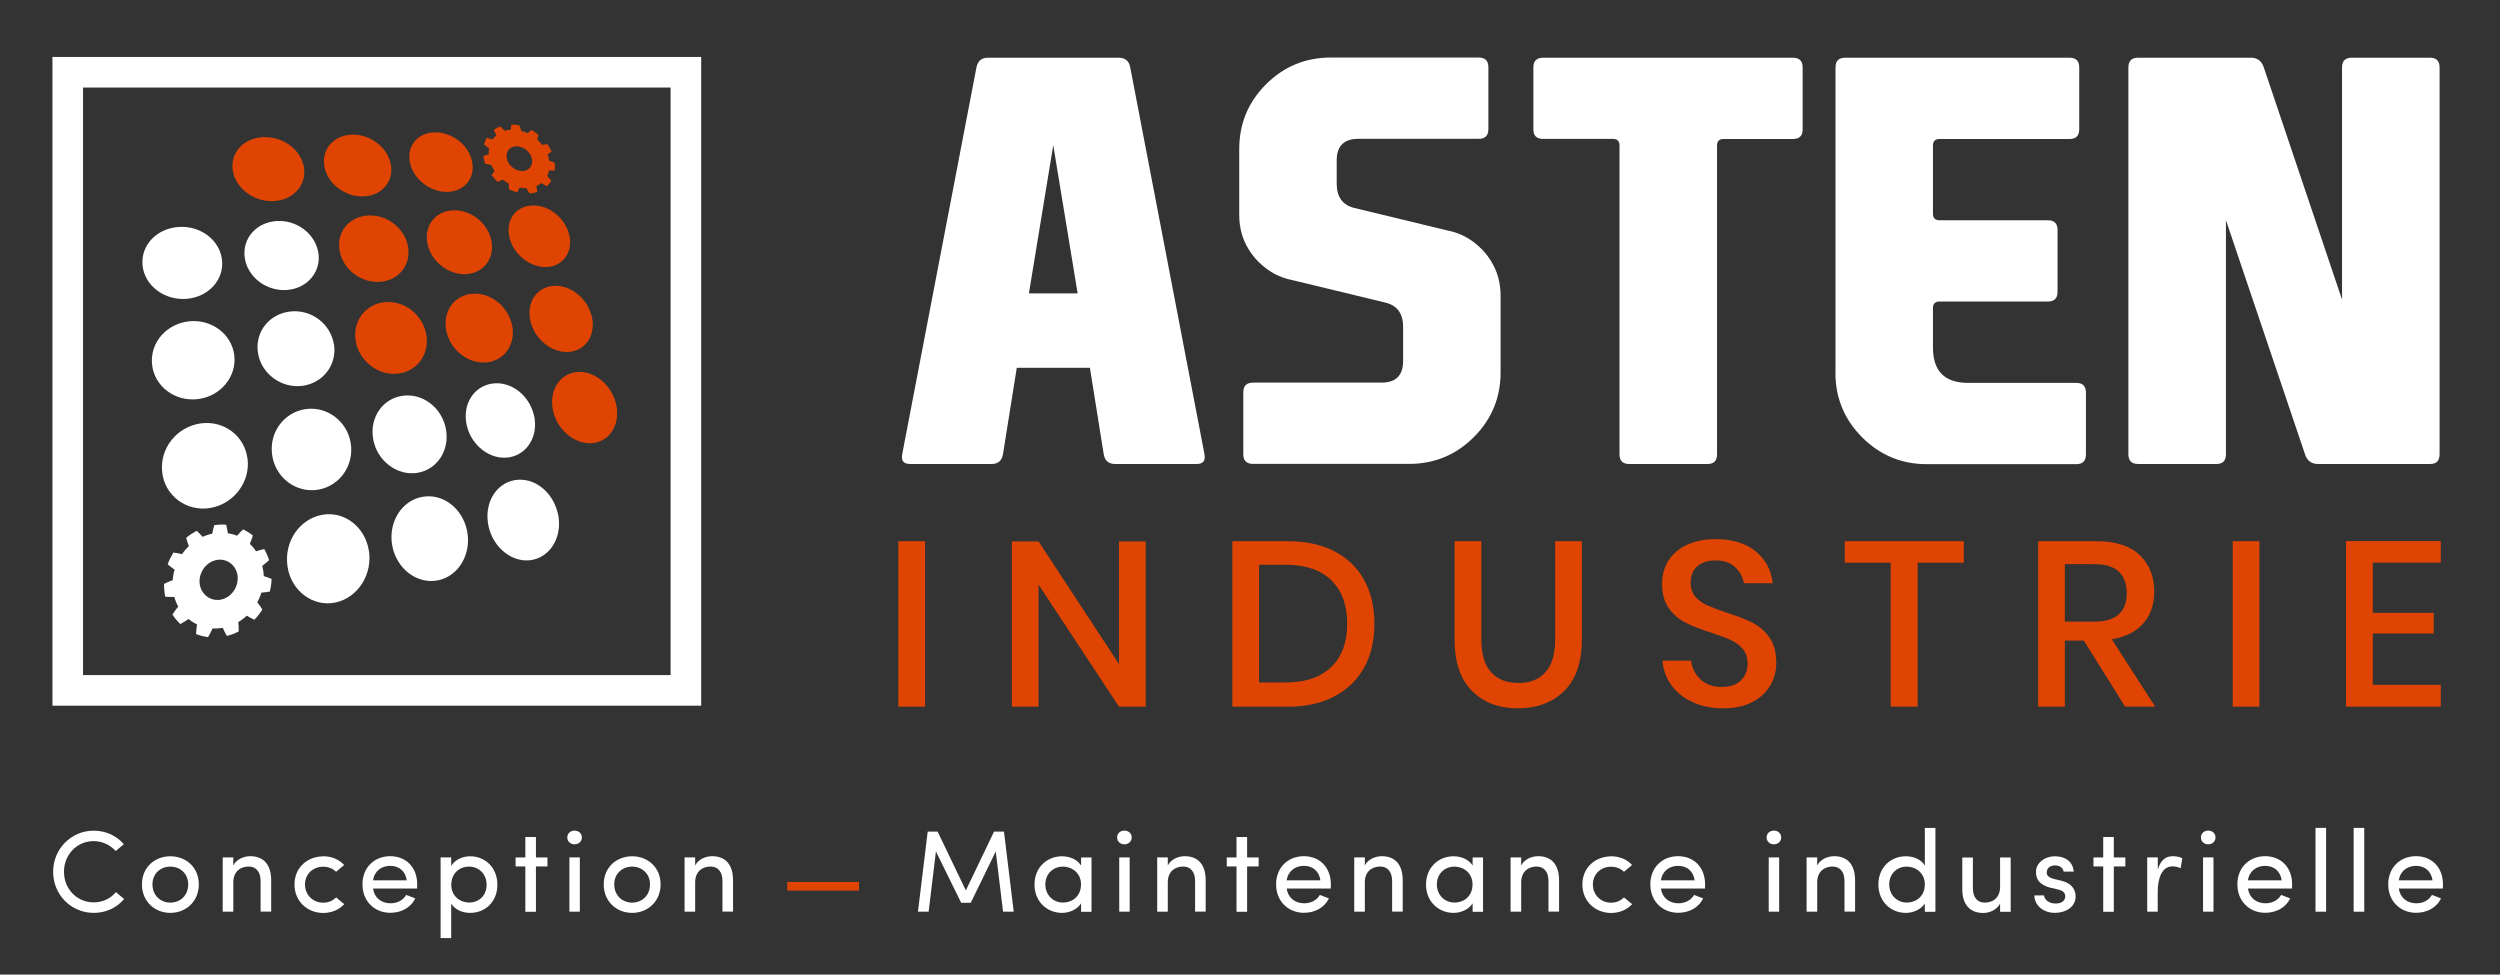 <?xml version="1.0" encoding="UTF-8"?><svg id="Votre_Visuel_Visual_" xmlns="http://www.w3.org/2000/svg" width="295" height="115" viewBox="0 0 295 115"><rect x="0" y="0" width="295" height="115" fill="#333333" stroke="none"/><defs><style>.cls-1{fill:#fff;}.cls-2{fill:#e04403;}</style></defs><g><g><path class="cls-1" d="M119.98,43.4l-1.63,10.2c-.13,.77-.58,1.15-1.34,1.15h-9.62c-.64,0-.96-.27-.96-.8,0-.11,.01-.22,.03-.35L115.22,7.96c.15-.77,.61-1.15,1.37-1.15h15.41c.77,0,1.23,.38,1.37,1.15l8.76,45.64c.02,.13,.03,.25,.03,.35,0,.53-.32,.8-.96,.8h-9.62c-.77,0-1.21-.38-1.34-1.15l-1.63-10.2h-8.63Zm4.31-26.3l-2.88,17.52h5.75l-2.88-17.52Z"/><path class="cls-1" d="M175.92,30.78c.77,1.21,1.15,2.59,1.15,4.12v9.04c0,2.98-1.05,5.53-3.16,7.64-2.11,2.11-4.66,3.16-7.64,3.16h-18.41c-.77,0-1.15-.38-1.15-1.15v-7.29c0-.77,.38-1.15,1.15-1.15h15.15c1.7,0,2.56-.85,2.56-2.56v-4c0-1.58-.69-2.54-2.08-2.88l-10.96-2.65c-1.51-.28-2.84-.99-4-2.14-.04-.04-.1-.1-.16-.16-.38-.4-.71-.83-.99-1.28-.77-1.21-1.15-2.59-1.15-4.12v-7.77c0-2.98,1.05-5.53,3.16-7.64,2.11-2.11,4.66-3.16,7.64-3.16h17.45c.77,0,1.15,.38,1.15,1.15v7.29c0,.77-.38,1.15-1.15,1.15h-14.19c-1.71,0-2.56,.85-2.56,2.56v2.72c0,1.58,.69,2.54,2.08,2.88l10.96,2.65c1.51,.28,2.84,.99,4,2.14,.04,.04,.1,.1,.16,.16,.38,.4,.71,.83,.99,1.28Z"/><path class="cls-1" d="M190.34,16.39h-8.25c-.77,0-1.15-.37-1.15-1.12V7.96c0-.77,.38-1.15,1.15-1.15h29.47c.77,0,1.15,.38,1.15,1.15v7.32c0,.75-.38,1.12-1.15,1.12h-8.18c-.51,0-.77,.26-.77,.77V53.6c0,.77-.37,1.15-1.12,1.15h-9.24c-.77,0-1.15-.38-1.15-1.15V17.16c0-.51-.26-.77-.77-.77Z"/><path class="cls-1" d="M216.59,43.94V7.96c0-.77,.38-1.15,1.15-1.15h26.46c.77,0,1.15,.38,1.15,1.15v7.29c0,.77-.38,1.15-1.15,1.15h-15.34c-.51,0-.77,.26-.77,.77v8.05c0,.51,.26,.77,.77,.77h12.78c.77,0,1.15,.38,1.15,1.15v7.29c0,.77-.38,1.15-1.15,1.15h-12.78c-.51,0-.77,.26-.77,.77v4.67c0,2.77,1.38,4.16,4.15,4.16h12.75c.77,0,1.15,.38,1.15,1.15v7.29c0,.77-.38,1.15-1.15,1.15h-17.61c-2.98,0-5.53-1.05-7.64-3.16-2.11-2.11-3.16-4.66-3.16-7.64Z"/><path class="cls-1" d="M276.36,35.38V7.96c0-.77,.38-1.15,1.15-1.15h9.24c.75,0,1.12,.38,1.12,1.15V53.6c0,.77-.37,1.15-1.12,1.15h-13.23c-.77,0-1.28-.38-1.53-1.15l-9.33-27.62v27.62c0,.77-.37,1.15-1.12,1.15h-9.24c-.77,0-1.15-.38-1.15-1.15V7.96c0-.77,.38-1.15,1.15-1.15h13.3c.77,0,1.28,.38,1.53,1.15l9.24,27.42Z"/></g><g><path class="cls-2" d="M109.16,63.86v19.53h-3.15v-19.53h3.15Z"/><path class="cls-2" d="M135.19,83.39h-3.15l-9.49-14.41v14.41h-3.15v-19.5h3.15l9.49,14.47v-14.47h3.15v19.5Z"/><path class="cls-2" d="M160.98,78.75c-.8,1.47-1.97,2.6-3.51,3.42-1.54,.81-3.38,1.22-5.52,1.22h-6.53v-19.53h6.53c2.14,0,3.98,.4,5.52,1.2,1.54,.8,2.71,1.93,3.51,3.39,.8,1.46,1.2,3.17,1.2,5.15s-.4,3.69-1.2,5.16Zm-3.89-.04c1.25-1.22,1.88-2.92,1.88-5.12s-.63-3.9-1.88-5.12c-1.25-1.22-3.05-1.83-5.39-1.83h-3.13v13.89h3.13c2.34,0,4.14-.61,5.39-1.83Z"/><path class="cls-2" d="M174.8,63.86v11.59c0,1.73,.38,3.02,1.15,3.87,.77,.85,1.84,1.27,3.22,1.27s2.43-.42,3.19-1.27c.77-.85,1.15-2.14,1.15-3.87v-11.59h3.15v11.59c0,2.67-.69,4.7-2.07,6.07-1.38,1.37-3.21,2.06-5.48,2.06s-4.06-.69-5.42-2.06c-1.37-1.37-2.05-3.4-2.05-6.07v-11.59h3.15Z"/><path class="cls-2" d="M208.9,80.85c-.46,.82-1.16,1.48-2.1,1.98-.94,.5-2.09,.75-3.46,.75s-2.52-.24-3.57-.71-1.89-1.13-2.52-1.98c-.63-.85-.99-1.83-1.08-2.93h3.38c.09,.85,.46,1.58,1.09,2.19,.64,.61,1.49,.91,2.56,.91,.96,0,1.7-.26,2.23-.77,.53-.52,.79-1.18,.79-1.99,0-.7-.19-1.28-.58-1.73-.39-.45-.87-.81-1.44-1.06-.57-.26-1.36-.55-2.35-.88-1.22-.39-2.21-.77-2.97-1.16-.77-.39-1.42-.95-1.95-1.69-.54-.74-.8-1.71-.8-2.9,0-1.05,.26-1.97,.77-2.77,.52-.79,1.25-1.41,2.21-1.84s2.07-.65,3.32-.65c1.99,0,3.57,.48,4.74,1.44,1.17,.96,1.84,2.21,2.01,3.76h-3.4c-.13-.74-.48-1.37-1.04-1.9-.56-.53-1.33-.79-2.31-.79-.88,0-1.6,.23-2.13,.68-.54,.45-.8,1.1-.8,1.95,0,.66,.18,1.21,.55,1.65,.37,.43,.83,.77,1.4,1.02s1.33,.54,2.31,.87c1.24,.39,2.24,.78,3.03,1.18,.78,.4,1.45,.97,1.99,1.73,.54,.76,.82,1.75,.82,2.99,0,.96-.23,1.85-.69,2.67Z"/><path class="cls-2" d="M231.73,63.86v2.54h-5.45v16.98h-3.18v-16.98h-5.42v-2.54h14.05Z"/><path class="cls-2" d="M250.76,83.39l-4.87-7.8h-2.24v7.8h-3.15v-19.53h6.89c2.23,0,3.92,.54,5.08,1.63,1.15,1.09,1.73,2.53,1.73,4.31,0,1.53-.43,2.78-1.29,3.76s-2.1,1.6-3.72,1.88l5.12,7.94h-3.54Zm-7.11-10.04h3.49c2.54,0,3.82-1.13,3.82-3.38,0-1.07-.31-1.9-.93-2.5-.62-.6-1.58-.9-2.89-.9h-3.49v6.78Z"/><path class="cls-2" d="M266.61,63.86v19.53h-3.15v-19.53h3.15Z"/><path class="cls-2" d="M279.99,66.4v5.92h7.19v2.43h-7.19v6.06h8.02v2.57h-11.18v-19.53h11.18v2.54h-8.02Z"/></g><g><path class="cls-1" d="M14.64,106.09c-.84,1-2.1,1.63-3.58,1.63-2.67,0-4.79-2.15-4.79-4.84s2.11-4.86,4.79-4.86c1.47,0,2.72,.62,3.55,1.6l-.96,.8c-.64-.7-1.55-1.17-2.59-1.17-1.99,0-3.51,1.6-3.51,3.62s1.52,3.61,3.51,3.61c1.06,0,1.98-.45,2.62-1.21l.96,.81Z"/><path class="cls-1" d="M16.75,104.36c0-2.03,1.52-3.32,3.35-3.32s3.36,1.29,3.36,3.32-1.54,3.36-3.36,3.36-3.35-1.33-3.35-3.36Zm5.46,0c0-1.29-.97-2.1-2.11-2.1s-2.11,.81-2.11,2.1,.95,2.15,2.11,2.15,2.11-.84,2.11-2.15Z"/><path class="cls-1" d="M27.53,107.58h-1.25v-6.41h1.25v.96c.37-.77,1.3-1.1,2-1.1,1.6,0,2.47,1.03,2.47,2.84v3.7h-1.25v-3.62c0-1.08-.54-1.7-1.41-1.7s-1.81,.51-1.81,1.87v3.46Z"/><path class="cls-1" d="M38.14,101.04c.99,0,1.87,.37,2.47,1.03l-.95,.8c-.38-.38-.93-.6-1.52-.6-1.15,0-2.15,.81-2.15,2.1s1,2.15,2.15,2.15c.59,0,1.14-.23,1.52-.63l.96,.8c-.6,.66-1.5,1.04-2.48,1.04-1.82,0-3.39-1.33-3.39-3.36s1.56-3.32,3.39-3.32Z"/><path class="cls-1" d="M49.22,104.85h-5.2c.15,1.08,.97,1.74,2.07,1.74,.77,0,1.47-.34,1.84-.99,.33,.15,.73,.26,1.07,.41-.55,1.14-1.7,1.7-2.95,1.7-1.82,0-3.28-1.33-3.28-3.36s1.45-3.32,3.28-3.32,3.18,1.29,3.18,3.32c0,.15,0,.34-.01,.49Zm-1.22-.97c-.15-1.08-.91-1.71-1.95-1.71s-1.88,.63-2.03,1.71h3.98Z"/><path class="cls-1" d="M53.24,102.18c.44-.73,1.33-1.14,2.24-1.14,1.76,0,3.21,1.33,3.21,3.36s-1.45,3.32-3.21,3.32c-.91,0-1.8-.37-2.24-1.1v4.07h-1.25v-9.52h1.25v1Zm2.11,4.32c1.15,0,2.07-.81,2.07-2.09s-.92-2.15-2.07-2.15-2.1,.8-2.1,2.15,1.07,2.09,2.1,2.09Z"/><path class="cls-1" d="M64.6,101.18v1.06h-1.36v5.35h-1.25v-5.35h-1.15v-1.06h1.15v-2.41h1.25v2.41h1.36Z"/><path class="cls-1" d="M67.8,98.01c.48,0,.86,.33,.86,.81s-.38,.81-.86,.81-.86-.33-.86-.81,.38-.81,.86-.81Zm.62,9.57h-1.23v-6.41h1.23v6.41Z"/><path class="cls-1" d="M71.24,104.36c0-2.03,1.52-3.32,3.35-3.32s3.36,1.29,3.36,3.32-1.54,3.36-3.36,3.36-3.35-1.33-3.35-3.36Zm5.46,0c0-1.29-.97-2.1-2.11-2.1s-2.11,.81-2.11,2.1,.95,2.15,2.11,2.15,2.11-.84,2.11-2.15Z"/><path class="cls-1" d="M82.03,107.58h-1.25v-6.41h1.25v.96c.37-.77,1.3-1.1,2-1.1,1.6,0,2.47,1.03,2.47,2.84v3.7h-1.25v-3.62c0-1.08-.54-1.7-1.41-1.7s-1.81,.51-1.81,1.87v3.46Z"/><path class="cls-1" d="M117.3,98.13h1.17l1.15,9.45h-1.26l-.86-7.11-2.95,6.06h-1.13l-2.98-6.06-.86,7.11h-1.26l1.15-9.45h1.17l3.33,6.94,3.33-6.94Z"/><path class="cls-1" d="M127.57,106.59c-.43,.71-1.36,1.13-2.25,1.13-1.76,0-3.25-1.32-3.25-3.35s1.5-3.33,3.25-3.33c.89,0,1.81,.37,2.25,1.1v-.96h1.23v6.41h-1.23v-.99Zm-2.14-4.33c-1.15,0-2.08,.84-2.08,2.1s.93,2.14,2.08,2.14,2.13-.78,2.13-2.14-1.08-2.1-2.13-2.1Z"/><path class="cls-1" d="M132.68,98.01c.48,0,.86,.33,.86,.81s-.38,.81-.86,.81-.86-.33-.86-.81,.38-.81,.86-.81Zm.62,9.57h-1.23v-6.41h1.23v6.41Z"/><path class="cls-1" d="M137.8,107.58h-1.25v-6.41h1.25v.96c.37-.77,1.3-1.1,2-1.1,1.6,0,2.47,1.03,2.47,2.84v3.7h-1.25v-3.62c0-1.08-.54-1.7-1.41-1.7s-1.81,.51-1.81,1.87v3.46Z"/><path class="cls-1" d="M148.52,101.18v1.06h-1.36v5.35h-1.25v-5.35h-1.15v-1.06h1.15v-2.41h1.25v2.41h1.36Z"/><path class="cls-1" d="M157.03,104.85h-5.2c.15,1.08,.97,1.74,2.07,1.74,.77,0,1.47-.34,1.84-.99,.33,.15,.73,.26,1.07,.41-.55,1.14-1.7,1.7-2.95,1.7-1.82,0-3.28-1.33-3.28-3.36s1.45-3.32,3.28-3.32,3.18,1.29,3.18,3.32c0,.15,0,.34-.01,.49Zm-1.22-.97c-.15-1.08-.91-1.71-1.95-1.71s-1.88,.63-2.03,1.71h3.98Z"/><path class="cls-1" d="M161.05,107.58h-1.25v-6.41h1.25v.96c.37-.77,1.3-1.1,2-1.1,1.6,0,2.47,1.03,2.47,2.84v3.7h-1.25v-3.62c0-1.08-.54-1.7-1.41-1.7s-1.81,.51-1.81,1.87v3.46Z"/><path class="cls-1" d="M173.77,106.59c-.43,.71-1.36,1.13-2.25,1.13-1.76,0-3.25-1.32-3.25-3.35s1.5-3.33,3.25-3.33c.89,0,1.81,.37,2.25,1.1v-.96h1.23v6.41h-1.23v-.99Zm-2.14-4.33c-1.15,0-2.08,.84-2.08,2.1s.93,2.14,2.08,2.14,2.13-.78,2.13-2.14-1.08-2.1-2.13-2.1Z"/><path class="cls-1" d="M179.5,107.58h-1.25v-6.41h1.25v.96c.37-.77,1.3-1.1,2-1.1,1.6,0,2.47,1.03,2.47,2.84v3.7h-1.25v-3.62c0-1.08-.54-1.7-1.41-1.7s-1.81,.51-1.81,1.87v3.46Z"/><path class="cls-1" d="M190.11,101.04c.99,0,1.87,.37,2.47,1.03l-.95,.8c-.38-.38-.93-.6-1.52-.6-1.15,0-2.15,.81-2.15,2.1s1,2.15,2.15,2.15c.59,0,1.14-.23,1.52-.63l.96,.8c-.6,.66-1.5,1.04-2.48,1.04-1.82,0-3.39-1.33-3.39-3.36s1.56-3.32,3.39-3.32Z"/><path class="cls-1" d="M201.19,104.85h-5.2c.15,1.08,.97,1.74,2.07,1.74,.77,0,1.47-.34,1.84-.99,.33,.15,.73,.26,1.07,.41-.55,1.14-1.7,1.7-2.95,1.7-1.82,0-3.28-1.33-3.28-3.36s1.45-3.32,3.28-3.32,3.18,1.29,3.18,3.32c0,.15,0,.34-.01,.49Zm-1.22-.97c-.15-1.08-.91-1.71-1.95-1.71s-1.88,.63-2.03,1.71h3.98Z"/><path class="cls-1" d="M209.32,98.01c.48,0,.86,.33,.86,.81s-.38,.81-.86,.81-.86-.33-.86-.81,.38-.81,.86-.81Zm.62,9.57h-1.23v-6.41h1.23v6.41Z"/><path class="cls-1" d="M214.43,107.58h-1.25v-6.41h1.25v.96c.37-.77,1.3-1.1,2-1.1,1.6,0,2.47,1.03,2.47,2.84v3.7h-1.25v-3.62c0-1.08-.54-1.7-1.41-1.7s-1.81,.51-1.81,1.87v3.46Z"/><path class="cls-1" d="M227.14,106.59c-.43,.71-1.36,1.13-2.25,1.13-1.76,0-3.24-1.32-3.24-3.35s1.47-3.33,3.22-3.33c.95,0,1.84,.37,2.26,1.1v-4.44h1.25v9.89h-1.25v-.99Zm-2.14-4.33c-1.15,0-2.07,.84-2.07,2.1s.92,2.14,2.07,2.14,2.13-.78,2.13-2.14-1.08-2.1-2.13-2.1Z"/><path class="cls-1" d="M236.01,101.18h1.25v6.41h-1.25v-.96c-.4,.77-1.29,1.1-1.99,1.1-1.6,0-2.48-1.03-2.47-2.84v-3.7h1.25v3.62c0,1.08,.52,1.7,1.4,1.7s1.81-.49,1.81-1.87v-3.46Z"/><path class="cls-1" d="M241.97,104.76c-1.17-.32-1.82-.89-1.71-2.09,.11-.93,1.07-1.63,2.22-1.63,1.08,0,2.11,.51,2.22,1.81h-1.19c-.07-.48-.51-.73-1-.73s-.86,.23-.96,.58c-.05,.21-.05,.37,.01,.51,.12,.26,.43,.4,.75,.49l.95,.23c1.32,.33,1.66,1.14,1.66,1.87,0,1.21-1.15,1.92-2.48,1.92-1.15,0-2.35-.74-2.39-2.06h1.14c.04,.27,.21,.58,.52,.73,.29,.18,.62,.25,1.02,.22,.59-.04,.96-.36,.97-.84,.01-.48-.37-.7-.85-.81l-.88-.21Z"/><path class="cls-1" d="M250.79,101.18v1.06h-1.36v5.35h-1.25v-5.35h-1.15v-1.06h1.15v-2.41h1.25v2.41h1.36Z"/><path class="cls-1" d="M254.62,107.58h-1.25v-6.41h1.25v1.44c.33-1.14,.95-1.58,1.78-1.58,.45,0,.93,.12,1.11,.25l-.19,1.17c-.34-.16-.69-.22-.95-.22-1.23,0-1.76,1.32-1.76,3.02v2.33Z"/><path class="cls-1" d="M260.57,98.01c.48,0,.86,.33,.86,.81s-.38,.81-.86,.81-.86-.33-.86-.81,.38-.81,.86-.81Zm.62,9.57h-1.23v-6.41h1.23v6.41Z"/><path class="cls-1" d="M270.46,104.85h-5.2c.15,1.08,.97,1.74,2.07,1.74,.77,0,1.47-.34,1.84-.99,.33,.15,.73,.26,1.07,.41-.55,1.14-1.7,1.7-2.95,1.7-1.82,0-3.28-1.33-3.28-3.36s1.45-3.32,3.28-3.32,3.18,1.29,3.18,3.32c0,.15,0,.34-.01,.49Zm-1.22-.97c-.15-1.08-.91-1.71-1.95-1.71s-1.88,.63-2.03,1.71h3.98Z"/><path class="cls-1" d="M274.48,97.69v9.89h-1.25v-9.89h1.25Z"/><path class="cls-1" d="M278.98,97.69v9.89h-1.25v-9.89h1.25Z"/><path class="cls-1" d="M288.26,104.85h-5.2c.15,1.08,.97,1.74,2.07,1.74,.77,0,1.47-.34,1.84-.99,.33,.15,.73,.26,1.07,.41-.55,1.14-1.7,1.7-2.95,1.7-1.82,0-3.28-1.33-3.28-3.36s1.45-3.32,3.28-3.32,3.18,1.29,3.18,3.32c0,.15,0,.34-.01,.49Zm-1.22-.97c-.15-1.08-.91-1.71-1.95-1.71s-1.88,.63-2.03,1.71h3.98Z"/></g><rect class="cls-2" x="92.9" y="104.07" width="8.46" height="1.02"/></g><g><path class="cls-1" d="M79.13,10.33V79.66H9.8V10.33H79.13m3.61-3.61H6.19V83.27H82.74V6.72h0Z"/><g><path class="cls-1" d="M27.64,41.89c.32,2.51-1.56,4.85-4.25,5.2-2.74,.35-5.2-1.51-5.45-4.11s1.76-4.81,4.42-5.07c2.62-.25,4.97,1.51,5.28,3.98Z"/><path class="cls-1" d="M39.4,40.58c.41,2.4-1.24,4.63-3.73,4.95s-4.89-1.46-5.24-3.95,1.42-4.59,3.88-4.83,4.68,1.47,5.08,3.83Z"/><path class="cls-2" d="M50.28,39.36c.48,2.3-.96,4.43-3.26,4.72-2.34,.3-4.61-1.42-5.04-3.8-.42-2.34,1.12-4.39,3.41-4.62s4.42,1.42,4.89,3.69Z"/><path class="cls-2" d="M60.39,38.23c.54,2.21-.72,4.25-2.86,4.52-2.17,.28-4.36-1.37-4.85-3.66s.87-4.21,2.99-4.42,4.19,1.38,4.72,3.56Z"/><path class="cls-2" d="M69.79,37.18c.59,2.13-.51,4.08-2.5,4.33s-4.13-1.33-4.68-3.53,.65-4.04,2.62-4.24c1.95-.19,3.97,1.34,4.55,3.43Z"/><path class="cls-1" d="M26.19,30.62c.3,2.32-1.53,4.41-4.13,4.64-2.64,.23-5.01-1.55-5.24-3.95s1.71-4.37,4.29-4.53,4.79,1.55,5.08,3.83Z"/><path class="cls-1" d="M37.56,29.77c.38,2.23-1.23,4.23-3.64,4.44-2.44,.22-4.72-1.5-5.04-3.8s1.4-4.19,3.78-4.33c2.35-.14,4.52,1.49,4.89,3.69Z"/><path class="cls-2" d="M48.12,28.99c.45,2.14-.97,4.06-3.2,4.26-2.27,.2-4.46-1.45-4.85-3.66s1.12-4.02,3.34-4.16,4.28,1.45,4.72,3.56Z"/><path class="cls-2" d="M57.95,28.25c.5,2.06-.75,3.9-2.82,4.09s-4.22-1.4-4.68-3.53,.88-3.87,2.95-3.99,4.06,1.4,4.55,3.43Z"/><path class="cls-2" d="M67.13,27.57c.55,1.99-.55,3.76-2.48,3.93s-4-1.36-4.52-3.41,.67-3.72,2.6-3.84,3.86,1.36,4.4,3.32Z"/><path class="cls-1" d="M43.52,64.9c.48,2.82-1.25,5.61-3.91,6.19s-5.28-1.35-5.69-4.29,1.46-5.57,4.09-6.05c2.59-.47,5.03,1.38,5.5,4.15Z"/><path class="cls-1" d="M55.11,62.61c.56,2.69-.93,5.33-3.38,5.86s-4.95-1.32-5.45-4.11c-.49-2.74,1.12-5.29,3.55-5.73s4.73,1.34,5.28,3.98Z"/><path class="cls-1" d="M65.81,60.49c.63,2.57-.66,5.07-2.92,5.56s-4.66-1.29-5.24-3.95,.83-5.04,3.07-5.44,4.46,1.3,5.08,3.83Z"/><path class="cls-1" d="M29.21,54.11c.35,2.73-1.59,5.35-4.39,5.83s-5.42-1.45-5.69-4.29,1.8-5.31,4.57-5.69c2.72-.37,5.16,1.47,5.5,4.15Z"/><path class="cls-1" d="M41.38,52.25c.44,2.6-1.25,5.09-3.82,5.53-2.62,.44-5.08-1.41-5.45-4.11s1.44-5.05,3.99-5.4c2.5-.34,4.85,1.43,5.28,3.98Z"/><path class="cls-1" d="M52.6,50.54c.52,2.49-.95,4.85-3.32,5.25s-4.78-1.37-5.24-3.95,1.12-4.82,3.48-5.14,4.57,1.38,5.08,3.83Z"/><path class="cls-1" d="M63,48.95c.58,2.38-.7,4.63-2.89,5.01s-4.5-1.34-5.04-3.8,.85-4.6,3.03-4.9,4.32,1.34,4.89,3.69Z"/><path class="cls-2" d="M72.65,47.48c.63,2.28-.47,4.44-2.51,4.78s-4.26-1.3-4.85-3.66c-.58-2.32,.62-4.4,2.64-4.68s4.09,1.31,4.72,3.56Z"/><path class="cls-2" d="M35.86,19.74c.35,2.07-1.22,3.87-3.55,3.99s-4.55-1.52-4.85-3.66,1.38-3.83,3.69-3.89,4.37,1.52,4.72,3.56Z"/><path class="cls-2" d="M46.11,19.33c.41,2-.98,3.73-3.15,3.84-2.2,.12-4.31-1.47-4.68-3.53s1.12-3.69,3.27-3.75c2.12-.06,4.14,1.47,4.55,3.43Z"/><path class="cls-2" d="M55.68,18.94c.47,1.93-.76,3.59-2.78,3.7s-4.09-1.43-4.52-3.41,.89-3.56,2.9-3.61,3.94,1.42,4.4,3.32Z"/><path class="cls-1" d="M31.06,67.36c-.03-.2-.07-.39-.11-.59,.27-.2,.54-.43,.8-.67-.14-.46-.33-.89-.56-1.31-.33,.07-.66,.16-.98,.26-.1-.17-.22-.31-.34-.46-.12-.15-.26-.28-.39-.41,.14-.32,.25-.64,.36-.98-.35-.3-.74-.53-1.15-.74-.25,.24-.5,.5-.72,.76-.17-.08-.35-.13-.53-.18-.18-.06-.37-.08-.56-.12-.04-.34-.11-.67-.19-1-.46-.05-.94-.02-1.4,.04-.1,.33-.18,.68-.25,1.02-.19,.04-.38,.08-.57,.15-.19,.06-.38,.13-.56,.22-.22-.25-.45-.5-.7-.72-.43,.24-.86,.51-1.24,.83,.09,.34,.19,.66,.32,.98-.14,.15-.3,.29-.43,.45-.13,.16-.27,.32-.38,.5-.33-.08-.67-.15-1.02-.19-.26,.44-.5,.9-.67,1.39,.26,.23,.53,.43,.81,.62-.05,.2-.11,.41-.14,.62-.03,.21-.07,.42-.08,.63-.34,.12-.68,.27-1.02,.44,0,.51,.04,1.02,.14,1.51,.36,.03,.72,.04,1.07,.03,.04,.2,.13,.39,.2,.58,.07,.19,.17,.37,.26,.55-.24,.3-.46,.61-.68,.94,.26,.42,.58,.79,.93,1.13,.33-.18,.66-.39,.97-.6,.15,.13,.31,.24,.48,.35,.16,.11,.34,.19,.52,.29-.06,.38-.09,.75-.11,1.14,.45,.18,.93,.29,1.41,.36,.2-.33,.38-.69,.54-1.03,.2,.02,.4,.01,.6,0,.2,0,.4-.04,.6-.07,.14,.33,.3,.65,.48,.96,.48-.12,.95-.29,1.4-.53,0-.38-.01-.74-.05-1.11,.17-.11,.36-.21,.52-.35,.17-.13,.33-.25,.48-.4,.28,.17,.59,.34,.9,.48,.35-.37,.67-.77,.94-1.21-.19-.3-.38-.58-.6-.84,.09-.19,.2-.37,.27-.56,.08-.19,.16-.38,.21-.59,.33-.02,.67-.07,1.01-.13,.11-.49,.19-.99,.2-1.49-.31-.13-.62-.24-.93-.33,0-.2-.03-.4-.04-.6Zm-5.3,3.43c-.43,.03-.86-.09-1.22-.32-.36-.23-.65-.58-.82-.98-.17-.4-.22-.88-.14-1.33,.08-.45,.28-.88,.57-1.24,.3-.35,.67-.62,1.09-.76,.42-.15,.86-.16,1.26-.05,.4,.11,.77,.34,1.04,.67,.28,.33,.44,.73,.5,1.18,.04,.45-.02,.9-.21,1.33-.19,.42-.49,.8-.85,1.06-.36,.26-.8,.43-1.24,.45Z"/><path class="cls-2" d="M64.73,18.58c-.04-.12-.08-.25-.12-.37,.17-.1,.33-.21,.48-.33-.13-.3-.3-.58-.49-.86-.22,.01-.43,.03-.64,.07-.08-.11-.18-.21-.27-.32-.09-.1-.2-.2-.3-.29,.06-.19,.11-.38,.15-.58-.26-.22-.55-.4-.84-.57-.15,.12-.29,.26-.42,.4-.12-.06-.25-.11-.38-.16-.13-.05-.26-.08-.39-.13-.06-.22-.13-.42-.22-.64-.32-.07-.63-.1-.94-.1-.04,.2-.06,.4-.07,.61-.12,0-.25,.02-.37,.04-.12,.02-.24,.04-.35,.08-.17-.17-.35-.35-.54-.51-.27,.11-.53,.23-.75,.4,.09,.22,.19,.43,.31,.63-.08,.08-.17,.15-.24,.24-.07,.09-.15,.17-.21,.27-.23-.08-.46-.15-.7-.21-.13,.25-.25,.51-.32,.79,.2,.16,.39,.31,.6,.45-.01,.12-.03,.24-.04,.36,0,.12-.01,.25,0,.37-.21,.04-.43,.1-.64,.17,.04,.31,.12,.62,.23,.94,.24,.05,.48,.09,.71,.12,.05,.13,.12,.25,.18,.37,.07,.12,.15,.24,.22,.36-.13,.16-.25,.32-.36,.5,.21,.28,.46,.54,.72,.78,.21-.08,.4-.17,.59-.27,.11,.09,.23,.17,.35,.26,.12,.08,.25,.15,.37,.22,0,.22,0,.44,.03,.68,.31,.15,.64,.27,.97,.35,.1-.18,.19-.38,.27-.57,.13,.03,.27,.05,.4,.06,.13,.02,.26,.01,.39,.01,.12,.21,.26,.42,.41,.63,.31-.03,.61-.08,.89-.19-.03-.23-.07-.45-.13-.68,.11-.05,.22-.09,.32-.16,.1-.06,.2-.12,.29-.2,.21,.13,.42,.26,.65,.38,.2-.19,.38-.41,.52-.65-.15-.2-.31-.39-.48-.57,.05-.11,.1-.21,.13-.32,.03-.11,.07-.22,.09-.34,.22,.02,.45,.02,.67,.02,.03-.29,.04-.59,0-.89-.22-.11-.44-.21-.66-.29-.02-.12-.05-.25-.08-.37Zm-3.26,1.59c-.29-.02-.58-.13-.85-.31-.26-.17-.49-.41-.63-.68-.15-.26-.23-.56-.21-.83,.01-.27,.1-.52,.27-.7,.17-.19,.4-.32,.66-.36,.27-.05,.57-.02,.84,.09,.28,.1,.55,.28,.76,.51,.21,.23,.36,.49,.44,.77,.07,.28,.07,.55-.02,.79-.09,.24-.26,.44-.48,.57-.22,.12-.5,.19-.79,.15Z"/></g></g></svg>